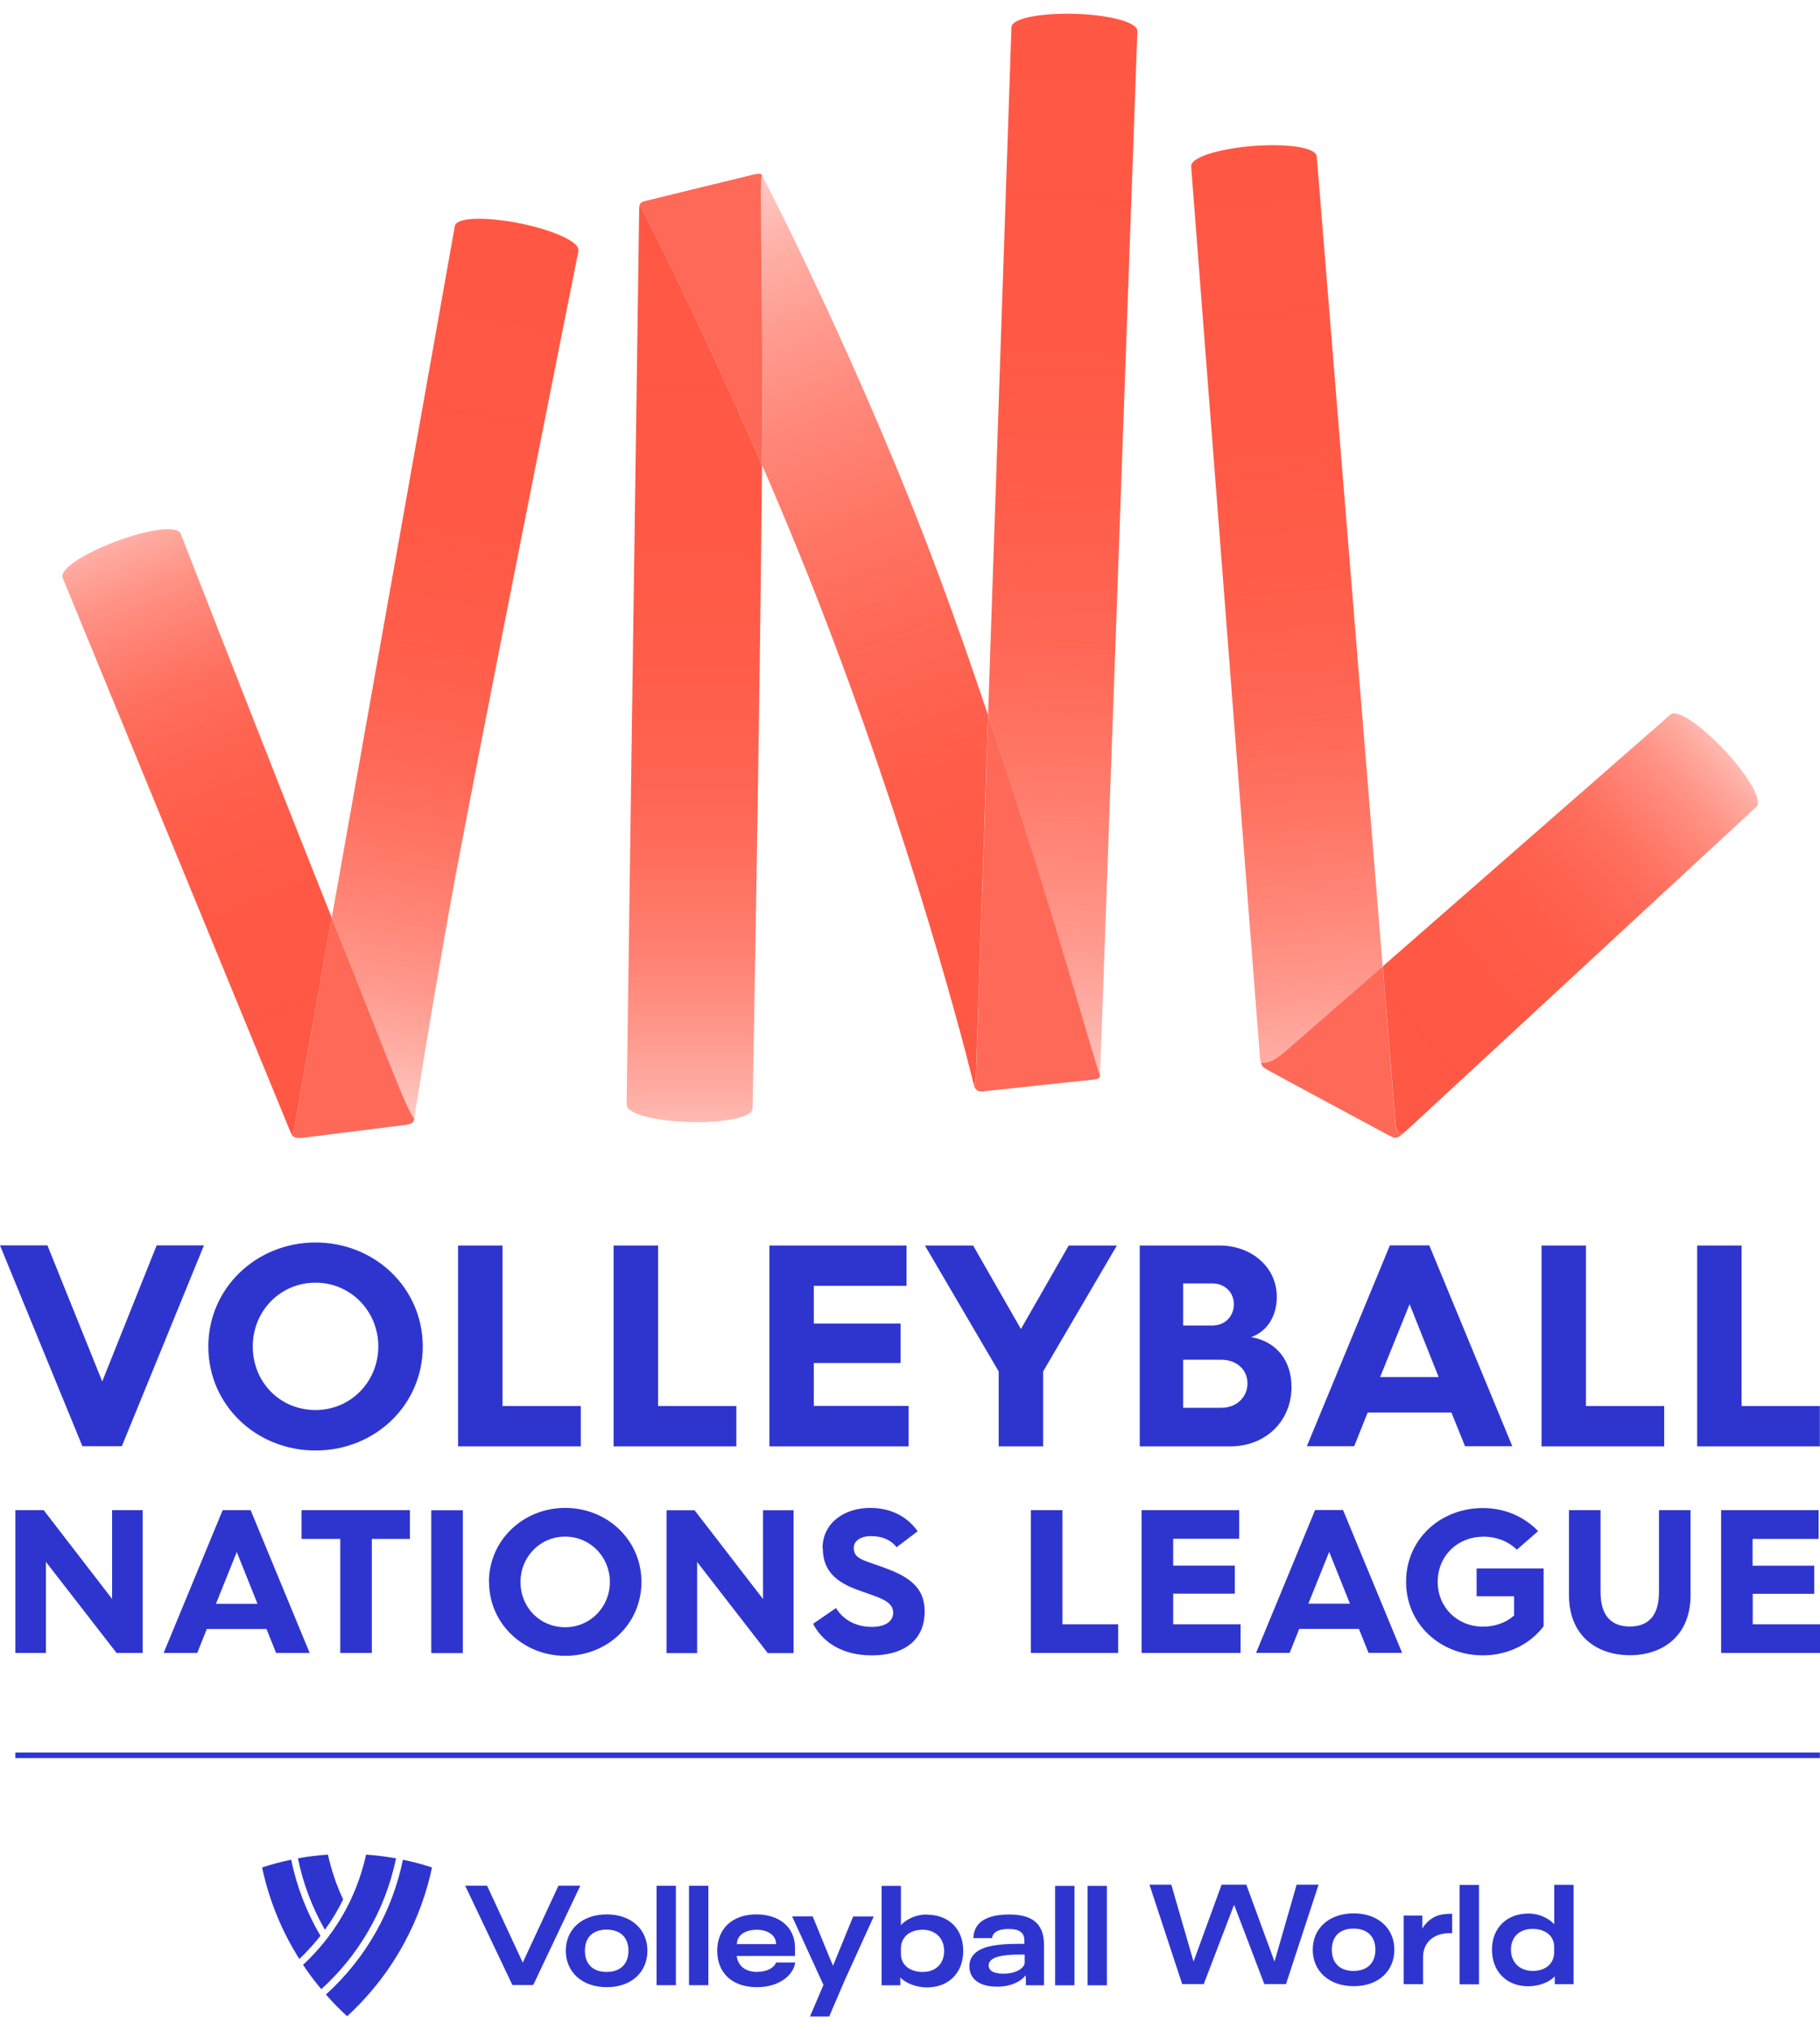 <svg width="52" height="58" viewBox="0 0 52 58" fill="none" xmlns="http://www.w3.org/2000/svg">
<g clip-path="url(#clip0_713_5772)">
<path d="M36.726 30.03C36.854 29.92 37.999 28.918 39.504 27.605C38.869 19.824 37.621 4.471 37.621 4.471C37.599 4.189 36.679 4.1 35.791 4.171C34.903 4.243 34.008 4.478 34.033 4.76C34.033 4.76 35.977 29.931 35.998 30.205C36.005 30.273 36.012 30.326 36.027 30.366C36.184 30.355 36.326 30.376 36.726 30.03Z" fill="url(#paint0_linear_713_5772)"/>
<path d="M49.272 21.432C48.662 20.779 47.924 20.227 47.721 20.419C47.721 20.419 42.767 24.752 39.507 27.605C39.718 30.212 39.864 31.967 39.867 32.017C39.882 32.217 39.885 32.502 40.174 32.306L50.178 23.051C50.385 22.859 49.882 22.085 49.275 21.432H49.272Z" fill="url(#paint1_linear_713_5772)"/>
<path d="M39.864 32.017C39.86 31.967 39.718 30.209 39.504 27.605C37.999 28.921 36.854 29.92 36.726 30.03C36.326 30.377 36.184 30.355 36.027 30.366C36.066 30.491 36.137 30.516 36.205 30.558C36.294 30.612 39.557 32.37 39.696 32.441C39.892 32.541 39.928 32.527 40.167 32.309C39.878 32.502 39.878 32.217 39.86 32.02L39.864 32.017Z" fill="#FF6958"/>
<path d="M18.291 5.894C18.27 5.894 18.263 5.922 18.263 5.929C18.256 6.179 17.903 31.553 17.903 31.553C17.896 31.835 18.798 32.027 19.689 32.052C20.581 32.081 21.494 31.945 21.501 31.664C21.501 31.664 21.701 21.132 21.772 13.287C19.971 9.128 18.349 5.972 18.341 5.958C18.32 5.919 18.313 5.89 18.291 5.89V5.894Z" fill="url(#paint2_linear_713_5772)"/>
<path d="M31.43 30.715L32.496 0.894C32.503 0.612 31.601 0.42 30.709 0.395C29.818 0.37 28.905 0.502 28.898 0.783C28.898 0.783 28.527 11.778 28.231 20.43C30.06 25.876 31.38 30.736 31.43 30.715Z" fill="url(#paint3_linear_713_5772)"/>
<path d="M28.231 20.43C27.788 19.114 27.318 17.766 26.826 16.443C24.629 10.534 21.883 5.213 21.776 5.01C21.69 4.949 21.815 8.718 21.776 13.23C21.776 13.251 21.776 13.273 21.776 13.29C22.432 14.806 23.113 16.454 23.748 18.133C26.462 25.305 27.828 31.008 27.828 31.008C27.846 30.983 27.874 30.968 27.885 30.658C27.888 30.537 28.045 25.965 28.231 20.43Z" fill="url(#paint4_linear_713_5772)"/>
<path d="M28.059 31.179C28.156 31.168 31.18 30.847 31.283 30.836C31.387 30.826 31.422 30.776 31.433 30.719C31.383 30.737 30.064 25.879 28.234 20.434C28.045 25.968 27.892 30.54 27.888 30.662C27.878 30.972 27.849 30.986 27.831 31.011C27.863 31.15 27.967 31.189 28.063 31.179H28.059Z" fill="#FF6958"/>
<path d="M21.776 5.009C21.729 4.931 21.615 4.97 21.54 4.984C21.465 5.002 18.591 5.701 18.47 5.733C18.349 5.762 18.27 5.78 18.263 5.929C18.263 5.922 18.27 5.89 18.291 5.894C18.313 5.894 18.32 5.922 18.341 5.962C18.349 5.976 19.971 9.132 21.772 13.29C21.772 13.269 21.772 13.248 21.772 13.23C21.815 8.722 21.687 4.949 21.772 5.009H21.776Z" fill="#FF6958"/>
<path d="M11.836 31.956C11.836 31.956 12.229 29.374 12.871 25.808C13.509 22.242 16.526 7.171 16.526 7.171C16.583 6.896 15.724 6.554 14.85 6.379C13.976 6.204 13.053 6.183 12.995 6.457C12.995 6.457 10.806 18.75 9.479 26.215C9.54 26.364 9.597 26.514 9.657 26.66C10.831 29.603 11.64 31.782 11.84 31.956H11.836Z" fill="url(#paint5_linear_713_5772)"/>
<path d="M8.595 32.509C8.741 32.492 11.548 32.142 11.623 32.128C11.694 32.114 11.819 32.099 11.84 31.957C11.64 31.785 10.834 29.603 9.657 26.661C9.6 26.514 9.54 26.365 9.479 26.215C8.916 29.385 8.506 31.686 8.484 31.793C8.42 32.16 8.399 32.374 8.327 32.402C8.359 32.47 8.449 32.524 8.595 32.506V32.509Z" fill="#FF6958"/>
<path d="M8.327 32.405C8.399 32.377 8.42 32.163 8.484 31.796C8.502 31.685 8.912 29.388 9.479 26.218C7.553 21.386 5.164 15.248 5.164 15.248C5.064 14.984 4.158 15.148 3.32 15.462C2.486 15.772 1.69 16.243 1.79 16.507C1.79 16.507 8.338 32.43 8.327 32.405Z" fill="url(#paint6_linear_713_5772)"/>
<path d="M23.509 44.231C23.509 44.888 23.912 45.202 24.497 45.416C25.064 45.626 25.52 45.715 25.52 46.072C25.52 46.264 25.363 46.475 24.91 46.475C24.436 46.475 24.08 46.257 23.887 45.936L23.231 46.386C23.484 46.878 24.026 47.288 24.903 47.288C25.941 47.288 26.419 46.76 26.419 46.04C26.419 45.455 26.116 45.109 25.378 44.827C24.718 44.57 24.393 44.56 24.393 44.217C24.393 44.025 24.579 43.882 24.886 43.882C25.235 43.882 25.47 44.01 25.617 44.199L26.219 43.743C25.973 43.397 25.545 43.076 24.861 43.076C24.133 43.076 23.502 43.497 23.502 44.228L23.509 44.231ZM19.846 43.144H19.044V47.224H19.918V44.62L21.936 47.224H22.674V43.144H21.801V45.679L19.846 43.144ZM9.016 41.436C10.72 41.436 12.079 40.134 12.079 38.465C12.079 36.803 10.72 35.494 9.016 35.494C7.318 35.494 5.952 36.803 5.952 38.465C5.952 40.137 7.318 41.436 9.016 41.436ZM9.016 36.642C10.028 36.642 10.809 37.466 10.809 38.461C10.809 39.474 10.018 40.28 9.016 40.28C8.003 40.28 7.222 39.488 7.222 38.461C7.222 37.456 8.003 36.642 9.016 36.642ZM13.973 45.191C13.973 46.378 14.946 47.302 16.152 47.302C17.364 47.302 18.331 46.378 18.327 45.187C18.327 44.003 17.361 43.076 16.148 43.076C14.943 43.076 13.969 44.007 13.969 45.191H13.973ZM17.425 45.191C17.425 45.911 16.861 46.485 16.148 46.485C15.428 46.485 14.871 45.922 14.871 45.191C14.871 44.478 15.428 43.896 16.148 43.896C16.869 43.896 17.425 44.481 17.425 45.191ZM13.224 47.224V43.144H12.322V47.224H13.224ZM21.041 40.166H18.802V35.58H17.532V41.318H21.038V40.166H21.041ZM16.598 40.166H14.358V35.58H13.088V41.318H16.594V40.166H16.598ZM47.4 45.476C47.4 46.189 47.064 46.464 46.569 46.464C46.066 46.464 45.73 46.189 45.73 45.476V43.14H44.828V45.569C44.828 46.721 45.613 47.284 46.569 47.284C47.517 47.284 48.302 46.721 48.302 45.569V43.14H47.4V45.476ZM42.367 43.896C42.742 43.896 43.095 44.025 43.337 44.271L43.947 43.739C43.544 43.322 42.992 43.08 42.367 43.08C41.155 43.08 40.171 43.971 40.174 45.187C40.174 46.403 41.158 47.288 42.371 47.288C43.099 47.288 43.73 46.953 44.104 46.457V44.806H42.189V45.601H43.259V46.15C43.031 46.353 42.721 46.468 42.371 46.468C41.644 46.468 41.077 45.922 41.077 45.187C41.077 44.449 41.644 43.9 42.371 43.9L42.367 43.896ZM47.553 40.166H45.313V35.58H44.044V41.318H47.549V40.166H47.553ZM50.074 45.53H51.836V44.727H50.074V43.961H51.961V43.14H49.175V47.22H52.004V46.4H50.078V45.526L50.074 45.53ZM52 40.166H49.76V35.58H48.491V41.318H51.996V40.166H52ZM28.534 41.318H29.803V39.178L31.911 35.58H30.535L29.169 37.966L27.803 35.58H26.426L28.534 39.178V41.318ZM30.356 43.14H29.454V47.22H31.947V46.4H30.356V43.14ZM35.403 43.14H32.617V47.22H35.445V46.4H33.52V45.526H35.281V44.724H33.52V43.957H35.406V43.137L35.403 43.14ZM36.9 39.62C36.9 38.904 36.505 38.329 35.748 38.197C36.209 38.033 36.48 37.595 36.48 37.045C36.48 36.197 35.756 35.58 34.843 35.58H32.564V41.318H35.156C36.162 41.318 36.9 40.594 36.9 39.624V39.62ZM33.805 36.664H34.643C34.996 36.664 35.253 36.921 35.253 37.256C35.253 37.609 34.996 37.866 34.636 37.866H33.805V36.664ZM33.805 40.219V38.843H34.892C35.338 38.843 35.642 39.132 35.642 39.517C35.642 39.913 35.328 40.216 34.9 40.216H33.805V40.219ZM37.574 43.137L35.888 47.217H36.847L37.121 46.532H38.826L39.101 47.217H40.06L38.373 43.137H37.571H37.574ZM37.382 45.811L37.977 44.331L38.569 45.811H37.382ZM39.072 40.351H41.469L41.858 41.314H43.209L40.837 35.576H39.711L37.339 41.314H38.691L39.076 40.351H39.072ZM40.274 37.256L41.105 39.339H39.432L40.274 37.256ZM25.959 40.162H23.252V38.936H25.731V37.809H23.252V36.732H25.902V35.58H21.983V41.318H25.959V40.166V40.162ZM3.481 41.314L5.827 35.576H4.476L2.921 39.463L1.355 35.576H0L2.354 41.314H3.474H3.481ZM4.076 47.22V43.14H3.203V45.676L1.248 43.14H0.439V47.22H1.312V44.617L3.331 47.22H4.069H4.076ZM6.362 43.14L4.675 47.22H5.635L5.909 46.535H7.614L7.889 47.22H8.848L7.161 43.14H6.359H6.362ZM6.17 45.815L6.765 44.335L7.357 45.815H6.17ZM11.712 43.14H8.616V43.961H9.722V47.22H10.624V43.961H11.712V43.14ZM0.439 50.223H51.996V50.066H0.439V50.223ZM30.146 56.714H30.699V53.875H30.146V56.714ZM31.073 56.714H31.626V53.875H31.073V56.714ZM26.473 54.691C26.194 54.691 25.916 54.806 25.741 54.995V53.875H25.189V56.714H25.724V56.489C25.881 56.66 26.194 56.774 26.483 56.774C27.107 56.774 27.521 56.357 27.521 55.729C27.521 55.102 27.104 54.695 26.476 54.695L26.473 54.691ZM26.366 56.332C25.991 56.332 25.741 56.129 25.741 55.818V55.661C25.741 55.34 25.988 55.127 26.358 55.127C26.729 55.127 26.975 55.369 26.975 55.733C26.975 56.097 26.733 56.332 26.366 56.332ZM28.83 54.691C28.035 54.691 27.821 55.027 27.81 55.365H28.345C28.355 55.244 28.459 55.105 28.823 55.105C29.151 55.105 29.268 55.23 29.268 55.43V55.529H29.133C28.491 55.529 28.166 55.597 27.963 55.718C27.781 55.829 27.696 55.983 27.696 56.172C27.696 56.475 27.913 56.753 28.495 56.753C28.876 56.753 29.151 56.614 29.301 56.435H29.308C29.311 56.564 29.311 56.546 29.311 56.714H29.828V55.554C29.828 54.909 29.443 54.691 28.83 54.691ZM29.276 56.072C29.276 56.186 29.083 56.382 28.669 56.382C28.402 56.382 28.248 56.303 28.248 56.143C28.248 55.904 28.648 55.836 29.115 55.836H29.276V56.072ZM41.704 56.685H42.257V53.846H41.704V56.685ZM44.404 54.966C44.229 54.781 43.951 54.663 43.676 54.663C43.045 54.663 42.628 55.077 42.628 55.697C42.628 56.318 43.045 56.742 43.666 56.742C43.955 56.742 44.265 56.632 44.422 56.457V56.681H44.96V53.843H44.407V54.962L44.404 54.966ZM44.404 55.769C44.404 56.093 44.161 56.303 43.794 56.303C43.427 56.303 43.17 56.065 43.17 55.697C43.17 55.33 43.416 55.102 43.787 55.102C44.158 55.102 44.404 55.305 44.404 55.612V55.769ZM40.638 55.091V54.72H40.106V56.681H40.659V55.908C40.659 55.501 40.952 55.226 41.408 55.226H41.49V54.67C41.312 54.67 41.18 54.684 41.048 54.734C40.877 54.798 40.73 54.938 40.638 55.091ZM38.68 54.659C37.967 54.659 37.507 55.091 37.507 55.697C37.507 56.303 37.967 56.739 38.68 56.739C39.393 56.739 39.839 56.296 39.839 55.697C39.839 55.098 39.386 54.659 38.68 54.659ZM38.673 56.303C38.288 56.303 38.052 56.086 38.052 55.697C38.052 55.308 38.288 55.094 38.673 55.094C39.058 55.094 39.297 55.312 39.297 55.697C39.297 56.082 39.058 56.303 38.673 56.303ZM37.047 53.839L36.415 56.036L35.609 53.839H34.903L34.101 56.036L33.466 53.839H32.842L33.776 56.678H34.393L35.26 54.413L36.123 56.678H36.743L37.674 53.839H37.05H37.047ZM9.312 56.977C9.501 57.195 9.704 57.402 9.918 57.598C11.319 56.31 12.05 54.741 12.343 53.347C12.072 53.258 11.794 53.183 11.512 53.126C11.22 54.552 10.485 55.915 9.312 56.977ZM15.956 53.868L14.936 56.065L13.916 53.868H13.291L14.64 56.706H15.235L16.58 53.868H15.956ZM11.316 53.087C11.034 53.037 10.749 53.001 10.46 52.98C10.171 54.296 9.497 55.348 8.659 56.129C8.819 56.371 8.994 56.603 9.18 56.824C10.189 55.915 11.002 54.617 11.316 53.083V53.087ZM9.804 54.26C9.611 53.853 9.468 53.422 9.369 52.98C9.08 53.001 8.794 53.033 8.513 53.087C8.659 53.807 8.919 54.492 9.283 55.127C9.483 54.852 9.658 54.563 9.804 54.26ZM9.155 55.298C8.759 54.624 8.477 53.893 8.32 53.126C8.038 53.183 7.76 53.258 7.489 53.347C7.689 54.292 8.053 55.173 8.552 55.961C8.737 55.797 9.037 55.455 9.158 55.298H9.155ZM18.759 56.71H19.311V53.871H18.759V56.71ZM21.644 56.332C21.287 56.332 21.087 56.157 21.048 55.876H22.714V55.64C22.714 55.034 22.243 54.688 21.612 54.688C20.909 54.688 20.492 55.112 20.492 55.726C20.492 56.339 20.895 56.767 21.63 56.767C22.296 56.767 22.678 56.396 22.721 56.061H22.175C22.122 56.2 21.936 56.328 21.644 56.328V56.332ZM21.622 55.127C21.925 55.127 22.172 55.273 22.175 55.537H21.055C21.055 55.269 21.309 55.127 21.622 55.127ZM19.686 56.71H20.239V53.871H19.686V56.71ZM23.88 55.958L23.805 56.147H23.798L23.716 55.958L23.22 54.745H22.632L23.527 56.703L23.142 57.605H23.691L24.133 56.575L24.964 54.748H24.376L23.88 55.961V55.958ZM17.339 54.688C16.626 54.688 16.166 55.119 16.166 55.726C16.166 56.332 16.626 56.767 17.339 56.767C18.052 56.767 18.498 56.325 18.498 55.726C18.498 55.127 18.045 54.688 17.339 54.688ZM17.332 56.332C16.947 56.332 16.712 56.114 16.712 55.726C16.712 55.337 16.947 55.123 17.332 55.123C17.717 55.123 17.956 55.34 17.956 55.726C17.956 56.111 17.717 56.332 17.332 56.332Z" fill="#2E35CF"/>
</g>
<defs>
<linearGradient id="paint0_linear_713_5772" x1="38.452" y1="35.74" x2="35.638" y2="4.214" gradientUnits="userSpaceOnUse">
<stop stop-color="#FF5743" stop-opacity="0"/>
<stop offset="0.04" stop-color="#FF5743" stop-opacity="0.12"/>
<stop offset="0.1" stop-color="#FF5743" stop-opacity="0.3"/>
<stop offset="0.17" stop-color="#FF5743" stop-opacity="0.47"/>
<stop offset="0.24" stop-color="#FF5743" stop-opacity="0.61"/>
<stop offset="0.32" stop-color="#FF5743" stop-opacity="0.73"/>
<stop offset="0.4" stop-color="#FF5743" stop-opacity="0.83"/>
<stop offset="0.49" stop-color="#FF5743" stop-opacity="0.91"/>
<stop offset="0.6" stop-color="#FF5743" stop-opacity="0.96"/>
<stop offset="0.74" stop-color="#FF5743" stop-opacity="0.99"/>
<stop offset="1" stop-color="#FF5743"/>
</linearGradient>
<linearGradient id="paint1_linear_713_5772" x1="38.127" y1="31.471" x2="50.827" y2="20.195" gradientUnits="userSpaceOnUse">
<stop stop-color="#FF5743"/>
<stop offset="0.32" stop-color="#FF5743" stop-opacity="0.99"/>
<stop offset="0.46" stop-color="#FF5743" stop-opacity="0.96"/>
<stop offset="0.56" stop-color="#FF5743" stop-opacity="0.92"/>
<stop offset="0.65" stop-color="#FF5743" stop-opacity="0.85"/>
<stop offset="0.72" stop-color="#FF5743" stop-opacity="0.75"/>
<stop offset="0.79" stop-color="#FF5743" stop-opacity="0.64"/>
<stop offset="0.85" stop-color="#FF5743" stop-opacity="0.51"/>
<stop offset="0.9" stop-color="#FF5743" stop-opacity="0.36"/>
<stop offset="0.95" stop-color="#FF5743" stop-opacity="0.19"/>
<stop offset="1" stop-color="#FF5743" stop-opacity="0"/>
</linearGradient>
<linearGradient id="paint2_linear_713_5772" x1="19.839" y1="5.455" x2="19.839" y2="35.772" gradientUnits="userSpaceOnUse">
<stop stop-color="#FF5743"/>
<stop offset="0.32" stop-color="#FF5743" stop-opacity="0.99"/>
<stop offset="0.46" stop-color="#FF5743" stop-opacity="0.96"/>
<stop offset="0.56" stop-color="#FF5743" stop-opacity="0.92"/>
<stop offset="0.64" stop-color="#FF5743" stop-opacity="0.85"/>
<stop offset="0.72" stop-color="#FF5743" stop-opacity="0.75"/>
<stop offset="0.78" stop-color="#FF5743" stop-opacity="0.64"/>
<stop offset="0.84" stop-color="#FF5743" stop-opacity="0.51"/>
<stop offset="0.9" stop-color="#FF5743" stop-opacity="0.36"/>
<stop offset="0.95" stop-color="#FF5743" stop-opacity="0.19"/>
<stop offset="1" stop-color="#FF5743" stop-opacity="0"/>
</linearGradient>
<linearGradient id="paint3_linear_713_5772" x1="29.318" y1="35.08" x2="30.834" y2="0.441" gradientUnits="userSpaceOnUse">
<stop stop-color="#FF5743" stop-opacity="0"/>
<stop offset="0.04" stop-color="#FF5743" stop-opacity="0.12"/>
<stop offset="0.1" stop-color="#FF5743" stop-opacity="0.3"/>
<stop offset="0.17" stop-color="#FF5743" stop-opacity="0.47"/>
<stop offset="0.24" stop-color="#FF5743" stop-opacity="0.61"/>
<stop offset="0.32" stop-color="#FF5743" stop-opacity="0.73"/>
<stop offset="0.4" stop-color="#FF5743" stop-opacity="0.83"/>
<stop offset="0.49" stop-color="#FF5743" stop-opacity="0.91"/>
<stop offset="0.6" stop-color="#FF5743" stop-opacity="0.96"/>
<stop offset="0.74" stop-color="#FF5743" stop-opacity="0.99"/>
<stop offset="1" stop-color="#FF5743"/>
</linearGradient>
<linearGradient id="paint4_linear_713_5772" x1="30.77" y1="32.687" x2="18.926" y2="1.836" gradientUnits="userSpaceOnUse">
<stop stop-color="#FF5743"/>
<stop offset="0.23" stop-color="#FF5743" stop-opacity="0.99"/>
<stop offset="0.36" stop-color="#FF5743" stop-opacity="0.96"/>
<stop offset="0.47" stop-color="#FF5743" stop-opacity="0.9"/>
<stop offset="0.57" stop-color="#FF5743" stop-opacity="0.82"/>
<stop offset="0.66" stop-color="#FF5743" stop-opacity="0.72"/>
<stop offset="0.75" stop-color="#FF5743" stop-opacity="0.59"/>
<stop offset="0.83" stop-color="#FF5743" stop-opacity="0.44"/>
<stop offset="0.9" stop-color="#FF5743" stop-opacity="0.26"/>
<stop offset="0.97" stop-color="#FF5743" stop-opacity="0.07"/>
<stop offset="1" stop-color="#FF5743" stop-opacity="0"/>
</linearGradient>
<linearGradient id="paint5_linear_713_5772" x1="9.447" y1="34.488" x2="14.625" y2="7.855" gradientUnits="userSpaceOnUse">
<stop stop-color="#FF5743" stop-opacity="0"/>
<stop offset="0.04" stop-color="#FF5743" stop-opacity="0.12"/>
<stop offset="0.1" stop-color="#FF5743" stop-opacity="0.3"/>
<stop offset="0.17" stop-color="#FF5743" stop-opacity="0.47"/>
<stop offset="0.24" stop-color="#FF5743" stop-opacity="0.61"/>
<stop offset="0.32" stop-color="#FF5743" stop-opacity="0.73"/>
<stop offset="0.4" stop-color="#FF5743" stop-opacity="0.83"/>
<stop offset="0.49" stop-color="#FF5743" stop-opacity="0.91"/>
<stop offset="0.6" stop-color="#FF5743" stop-opacity="0.96"/>
<stop offset="0.74" stop-color="#FF5743" stop-opacity="0.99"/>
<stop offset="1" stop-color="#FF5743"/>
</linearGradient>
<linearGradient id="paint6_linear_713_5772" x1="10.018" y1="32.227" x2="2.247" y2="12.798" gradientUnits="userSpaceOnUse">
<stop stop-color="#FF5743"/>
<stop offset="0.32" stop-color="#FF5743" stop-opacity="0.99"/>
<stop offset="0.46" stop-color="#FF5743" stop-opacity="0.96"/>
<stop offset="0.56" stop-color="#FF5743" stop-opacity="0.92"/>
<stop offset="0.65" stop-color="#FF5743" stop-opacity="0.85"/>
<stop offset="0.72" stop-color="#FF5743" stop-opacity="0.75"/>
<stop offset="0.79" stop-color="#FF5743" stop-opacity="0.64"/>
<stop offset="0.85" stop-color="#FF5743" stop-opacity="0.51"/>
<stop offset="0.9" stop-color="#FF5743" stop-opacity="0.36"/>
<stop offset="0.95" stop-color="#FF5743" stop-opacity="0.19"/>
<stop offset="1" stop-color="#FF5743" stop-opacity="0"/>
</linearGradient>
<clipPath id="clip0_713_5772">
<rect width="52" height="57.218" fill="white" transform="translate(0 0.391)"/>
</clipPath>
</defs>
</svg>
